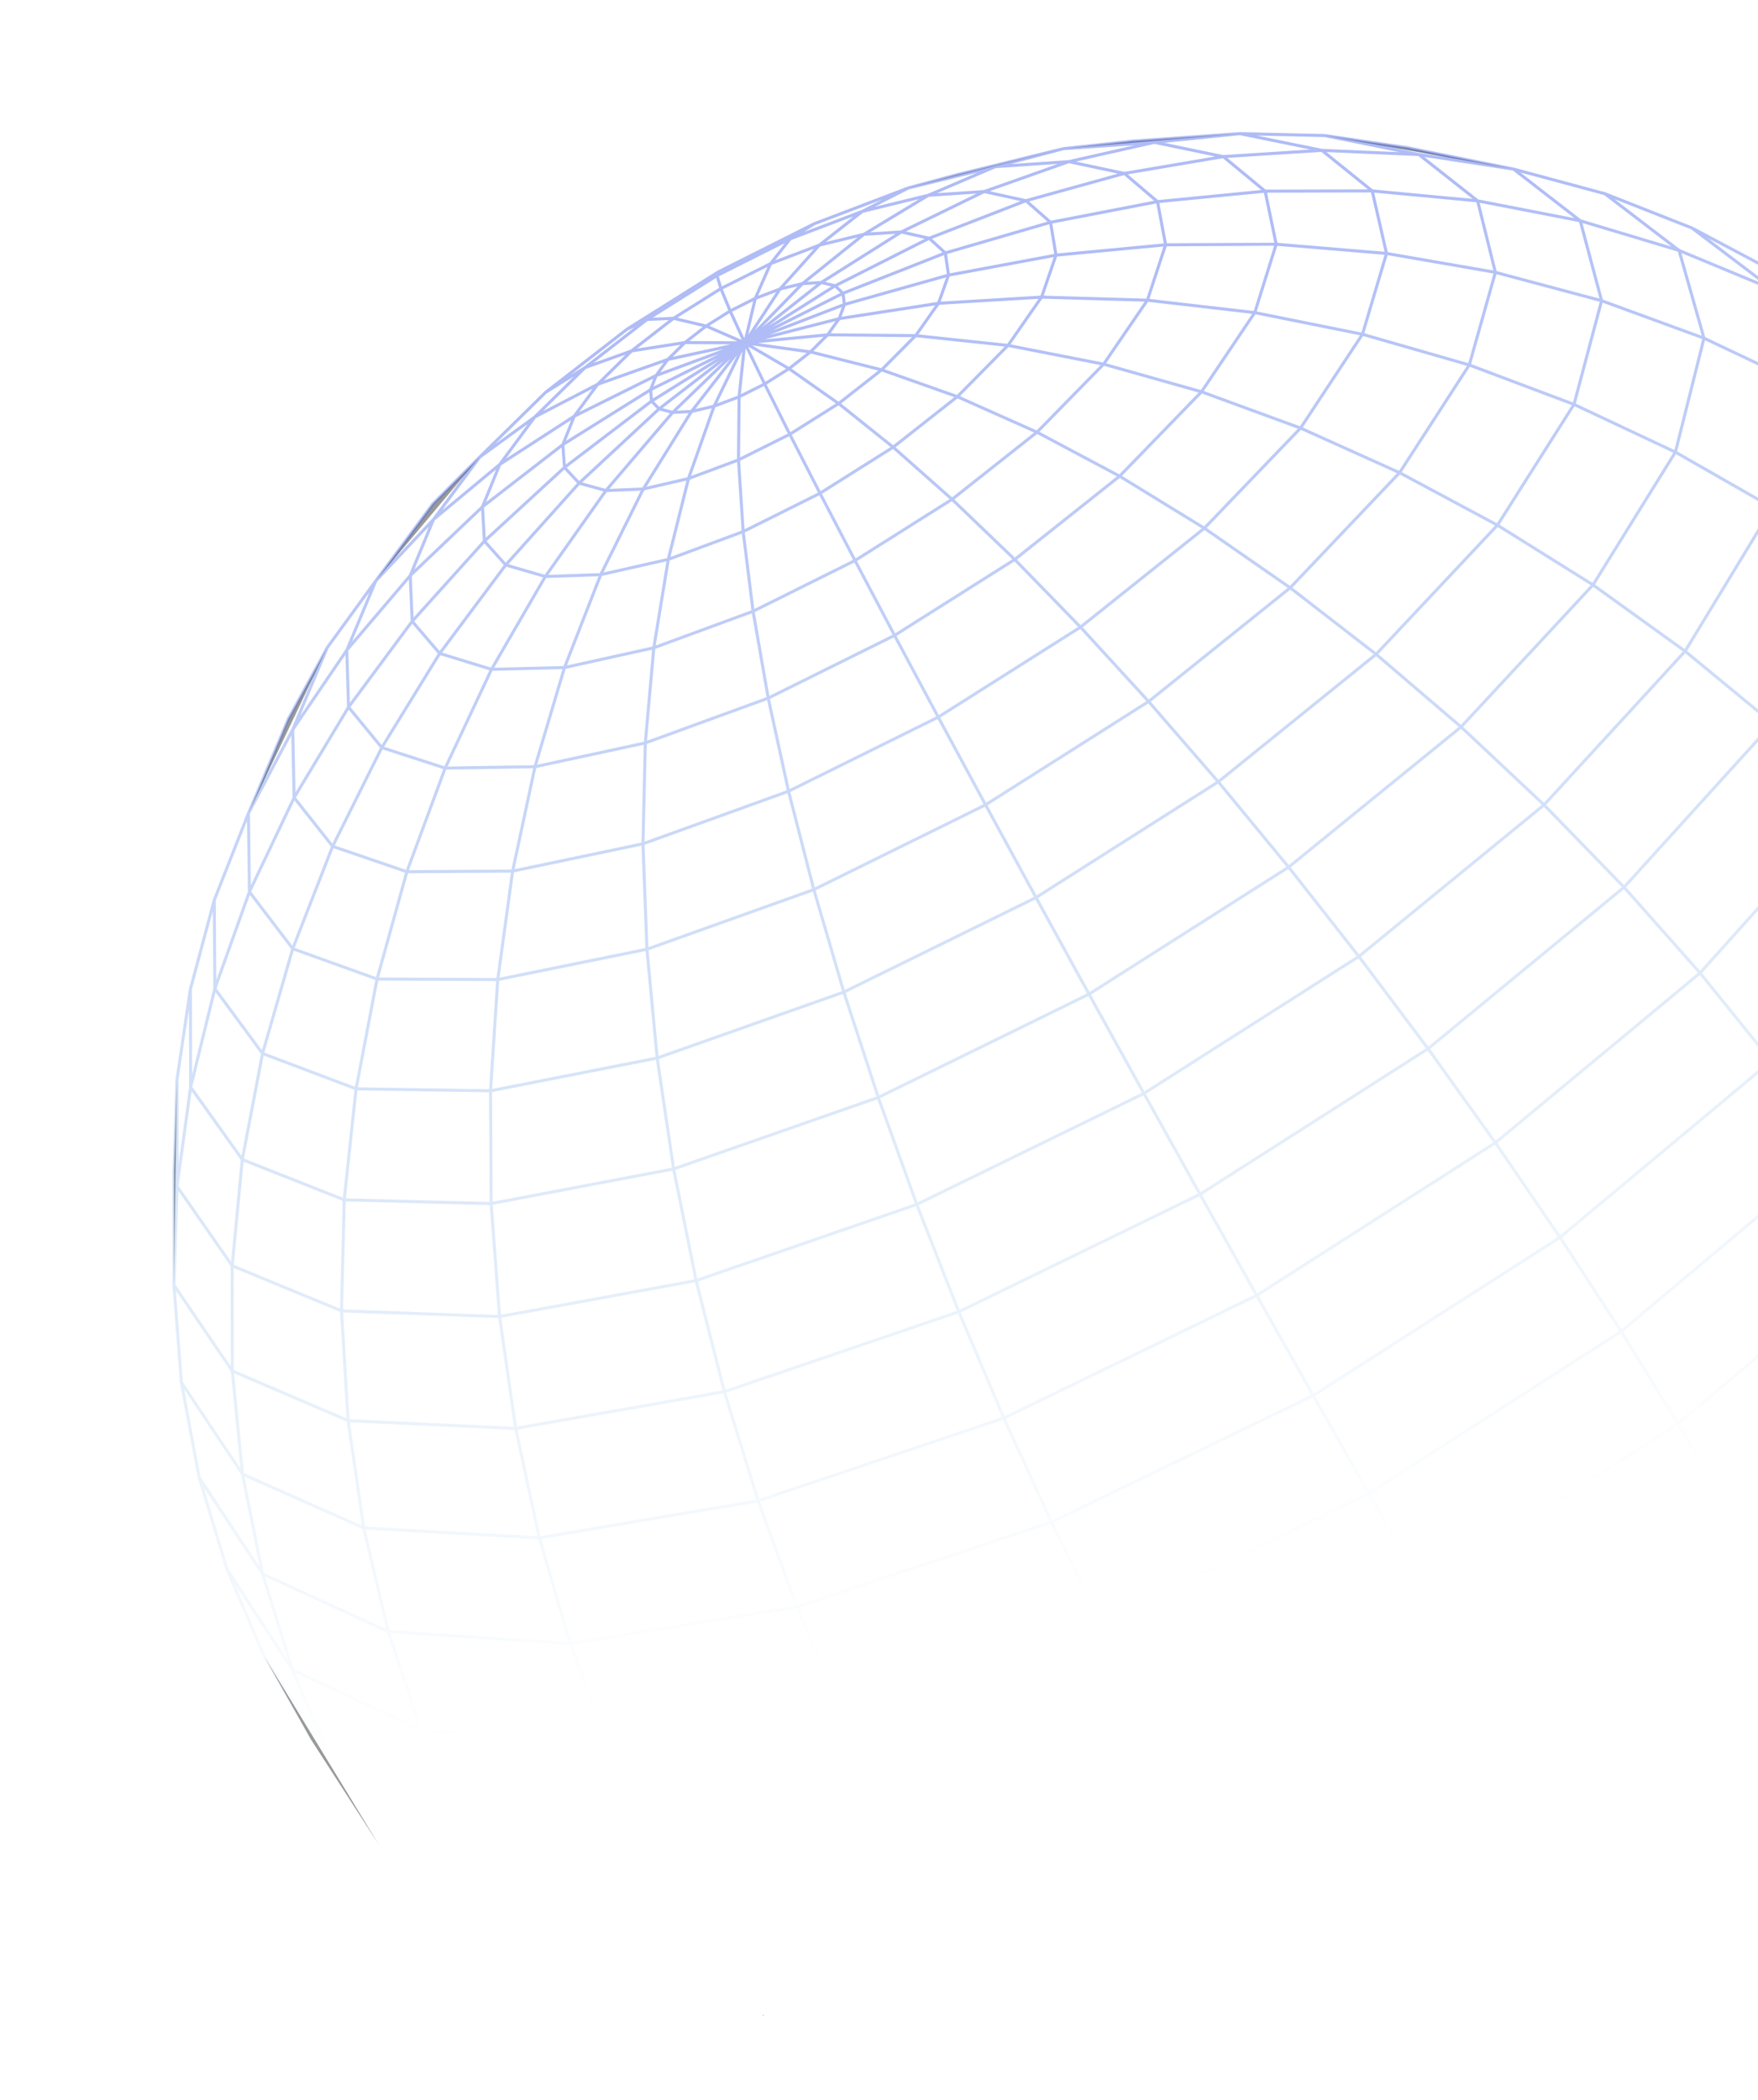 <?xml version="1.0" encoding="UTF-8" standalone="no"?>
<svg
   version="1.2"
   viewBox="0 0 1155 1379"
   width="1155"
   height="1379"
   id="svg34"
   xmlns="http://www.w3.org/2000/svg"
   xmlns:svg="http://www.w3.org/2000/svg"
   xmlns:rdf="http://www.w3.org/1999/02/22-rdf-syntax-ns#"
   xmlns:cc="http://creativecommons.org/ns#"
   xmlns:dc="http://purl.org/dc/elements/1.1/">
  <title
     id="title22">globe-svg</title>
  <defs
     id="defs29">
    <linearGradient
       id="g1"
       x2="1"
       gradientUnits="userSpaceOnUse"
       gradientTransform="matrix(181.397,864.487,-863.884,181.27,687.686,181.72)">
      <stop
         offset="0"
         stop-color="#84c1ed"
         stop-opacity="1"
         id="stop24" />
      <stop
         offset=".973"
         stop-color="#268ad1"
         stop-opacity="0"
         id="stop26" />
    </linearGradient>
    <linearGradient
       id="paint0_linear_238_1339"
       x1="571.686"
       y1="96.72"
       x2="753.083"
       y2="961.207"
       gradientUnits="userSpaceOnUse"
       gradientTransform="translate(112.895,86.105)">
      <stop
         stop-color="#3858E9"
         id="stop11" />
      <stop
         offset="0.973"
         stop-color="#268AD1"
         stop-opacity="0"
         id="stop13" />
    </linearGradient>
  </defs>
  <style
     id="style31">
		.s0 { opacity: .1;fill: none;stroke: url(#g1);stroke-linecap: round;stroke-linejoin: round;stroke-width: 2 } 
	</style>
  <path
     opacity="0.4"
     d="m 698.744,97.618 45.505,-4.931 70.4,-4.924 m -115.905,9.855 -69.984,17.131 -31.963,8.667 m 101.947,-25.798 -44.921,11.841 m 44.921,-11.841 59.682,-4.16 m -161.629,29.958 -61.935,23.559 m 61.935,-23.559 57.026,-13.957 m -57.026,13.957 -30.274,15.411 m -31.661,8.148 -15.64,9.836 m 15.64,-9.836 -62.936,31.601 m 0,0 -0.847,2.409 m 0.847,-2.409 -60.031,37.657 m 0,0 13.254,-6.439 m -13.254,6.439 -53.386,41.381 m 0,0 0.541,-0.336 25.313,-15.858 m -25.854,16.194 -42.629,41.849 -0.709,0.699 m 0,0 -30.797,30.775 -37.471,50.485 m 68.268,-81.26 -30.392,41.014 m 30.392,-41.014 36.186,-26.309 m -104.454,107.569 -31.889,43.849 m 31.889,-43.849 37.876,-40.246 m -37.876,40.246 -19.045,45.528 m -12.844,-1.679 -25.681,46.958 -26.121,61.878 m 51.802,-108.836 -22.693,53.91 m -29.109,54.926 -22.458,57.02 m 22.458,-57.02 29.109,-54.926 m -29.109,54.926 0.662,51.563 m -23.12,5.457 -15.675,58.526 m 15.675,-58.526 0.401,58.161 m -16.075,0.365 -8.825,59.434 m 8.825,-59.434 0.181,64.334 m -9.006,-4.9 -1.978,59.752 0.01,75.09 m 1.968,-134.842 0.044,70.006 m -2.012,64.836 4.886,63.922 m -4.886,-63.922 2.012,-64.836 m -2.012,64.836 38.334,56.396 m -33.449,7.526 11.666,62.374 m -11.666,-62.374 40.141,60.171 m -28.475,2.203 18.245,60.226 m -18.245,-60.226 41.679,63.398 m -23.435,-3.172 24.578,57.514 m -24.578,-57.514 42.956,66.014 m -18.378,-8.5 30.596,54.28 44.627,69.15 m -75.223,-123.43 43.942,67.94 m 31.281,55.49 36.617,51 m -36.617,-51 -31.281,-55.49 m 31.281,55.49 86.929,42.7 m -50.312,8.3 41.515,46.06 m -41.515,-46.06 86.879,43.34 m -45.364,2.72 45.949,40.72 m -45.949,-40.72 86.052,43.43 m -40.103,-2.71 49.869,35.06 m -49.869,-35.06 84.429,42.95 m -34.56,-7.89 53.258,29.12 78.812,40.29 m -132.07,-69.41 82.016,41.89 m 50.054,27.52 52.111,20.85 m -52.111,-20.85 -50.054,-27.52 m 50.054,27.52 110.88,12.86 m -58.769,7.99 53.618,14.08 m -53.618,-14.08 104.632,12.35 m -51.014,1.73 54.574,7.28 89.137,10.63 m -143.711,-17.91 97.361,11.6 m 46.35,6.31 45.891,-0.63 96.356,-11.41 m -142.247,12.04 107.789,-12.81 m -107.789,12.81 -46.35,-6.31 m 188.597,-5.73 32.709,-5.98 91.924,-27.76 m -124.633,33.74 -34.458,-0.77 m 34.458,0.77 105.678,-31.93 m 18.955,-1.81 -18.955,1.81 m 18.955,-1.81 92.841,-43.67 m 0,0 -4.89,-4.82 m 4.89,4.82 86.62,-56.31 m 0,0 8.25,-13.35 m -8.25,13.35 73.75,-64.57 19.35,-23.03 m 0,0 63.61,-77.82 22.14,-37.35 m -85.75,115.17 14.49,-28.08 m -14.49,28.08 -84.85,74.25 m 170.6,-189.42 42.39,-84.128 20.47,-49.255 m -62.86,133.383 16.46,-41.41 m -16.46,41.41 -71.26,87.09 m 134.12,-220.473 14.14,-52.029 m -14.14,52.029 -46.4,91.973 m 60.54,-144.002 12.9,-87.418 8.28,-59.14 m -21.18,146.558 7.57,-54.333 m -7.57,54.333 -50.04,98.866 m 71.22,-245.424 1.51,-59.953 m -1.51,59.953 -13.61,92.225 m 15.12,-152.178 -5.39,-60.186 m 5.39,60.186 -14.32,96.062 m 8.93,-156.248 -12.32,-59.823 m 12.32,59.823 -15.01,98.893 m 2.69,-158.716 -19.21,-58.853 m 19.21,58.853 -15.69,100.705 m -3.52,-159.558 -28.08,-79.502 -25.71,-56.794 m 53.79,136.296 -26,-57.274 m 26,57.274 -16.37,101.5 m -37.42,-237.796 -31.9,-53.877 m 31.9,53.877 27.79,79.022 m -59.69,-132.899 -37.86,-50.401 m 37.86,50.401 27.09,77.813 m -64.95,-128.214 -43.51,-46.384 m 43.51,46.384 26.01,75.92 m -69.52,-122.304 -48.78,-41.856 m 48.78,41.856 24.58,73.38 m -73.36,-115.236 -60.84,-45.764 -49.27,-33.704 -0.85,-0.586 m 110.96,80.055 -53.62,-36.854 m 53.62,36.854 22.85,70.234 m -133.81,-150.289 -53.907,-28.581 m 53.907,28.581 57.34,43.201 m -111.247,-71.782 -57.207,-22.518 m 57.207,22.518 53.287,40.358 m -110.494,-62.876 -59.983,-16.157 m 59.983,16.157 48.756,37.266 m -108.739,-53.423 -69.472,-13.976 -54.602,-8.063 m 124.074,22.039 -62.182,-9.549 m 62.182,9.549 43.824,33.944 m -167.898,-55.983 -55.685,-1.243 m 55.685,1.243 61.892,12.49 m -117.577,-13.733 -56.223,5.695 m 56.223,-5.695 53.799,10.963 m -214.625,10.733 -43.879,18.772 m 43.879,-18.772 48.401,-3.315 m 56.202,-12.686 -56.202,12.686 m 56.202,-12.686 45.285,9.39 m 64.737,-4.122 -64.737,4.122 m 64.737,-4.122 33.095,26.649 m -33.095,-26.649 63.778,2.769 m -405.015,84.76 12.356,-0.731 m -12.356,0.731 -14.768,3.553 m 14.768,-3.553 -37.914,38.889 m 37.914,-38.889 40.373,-32.379 m -78.287,71.268 13.078,27.041 m -13.078,-27.041 -25.347,-11.019 m 25.347,11.019 -9.578,-20.915 m 9.578,20.915 6.952,-29.208 m -6.952,29.208 50.27,-39.62 m -50.27,39.62 59.363,-37.461 m -59.363,37.461 64.563,-32.548 m -64.563,32.548 65.485,-25.192 m -65.485,25.192 62.043,-15.886 m -62.043,15.886 54.451,-5.262 m -54.451,5.262 43.211,5.952 m -43.211,-5.952 29.093,16.977 m -29.093,-16.977 -3.718,35.445 m 3.718,-35.445 -20.128,41.604 m 20.128,-41.604 -35.007,45.095 m 35.007,-45.095 -47.33,45.686 m 47.33,-45.686 -56.266,43.35 m 56.266,-43.35 -61.217,38.269 m 61.217,-38.269 -61.871,30.8 m 61.871,-30.8 -58.214,21.465 m 58.214,-21.465 -50.512,10.902 m 50.512,-10.902 -39.304,-0.169 m 39.304,0.169 23.146,-35.336 m 27.124,-4.284 9.093,2.159 m -9.093,-2.159 52.637,-33.205 m -24.62,1.557 24.62,-1.557 m -24.62,1.557 -29.292,7.108 m 29.292,-7.108 42.36,-25.646 m -97.501,61.578 -16.194,6.128 m 16.194,-6.128 25.849,-28.825 m 10.368,26.7 5.2,4.913 m -5.2,-4.913 61.806,-31.211 m -18.262,-4.154 18.262,4.154 m -18.262,-4.154 54.419,-26.521 m -36.679,2.433 36.679,-2.433 m -36.679,2.433 -43.421,10.596 m -28.231,22.157 28.231,-22.157 m -28.231,22.157 -32.008,12.149 m 104.182,-16.66 10.601,9.648 m -10.601,-9.648 63.572,-24.666 m -27.415,-6.009 27.415,6.009 m -27.415,-6.009 55.601,-19.654 m -135.701,32.683 -47.301,17.984 m 154.816,-25.004 16.156,14.191 m -16.156,-14.191 64.641,-17.916 m -36.455,-7.747 36.455,7.747 m 0,0 21.811,18.539 m -21.811,-18.539 65.032,-11.043 m 0,0 27.481,22.692 m -277.332,67.057 0.922,7.356 m -0.922,-7.356 67.207,-26.476 m 0,0 2.122,14.554 m -2.122,-14.554 69.127,-20.123 m 0,0 3.592,21.559 m -3.592,-21.559 70.296,-13.568 m 0,0 5.311,28.334 m -5.311,-28.334 70.702,-6.89 m 0,0 7.263,34.846 m -7.263,-34.846 70.351,-0.165 m 0,0 9.4,41.06 m -9.4,-41.06 69.256,6.519 m -38.573,-30.399 38.573,30.399 m 0,0 11.669,46.951 m -11.669,-46.951 67.433,13.094 m 0,0 14.017,52.481 m -14.017,-52.481 64.915,19.48 m -409.361,3.09 -9.462,27.562 m 9.462,-27.562 -70.597,13.118 m 70.597,-13.118 72.015,-6.794 m 0,0 72.654,-0.377 m -72.654,0.377 -11.95,36.38 m 84.604,-36.758 -14.07,44.907 m 14.07,-44.907 72.488,6.049 m 0,0 -15.801,53.079 m 15.801,-53.079 71.525,12.41 m 0,0 -17.147,60.83 m 17.147,-60.83 69.781,18.623 m 0,0 -18.13,68.095 m 18.13,-68.095 67.276,24.61 m -16.378,-57.611 16.378,57.611 m -16.378,-57.611 61.738,25.61 m -45.36,32.001 -18.776,74.819 m 18.776,-74.819 64.04,30.308 m -18.68,-62.309 18.68,62.309 m -18.68,-62.309 57.96,31.424 m -39.28,30.885 -19.11,80.924 m 19.11,-80.924 60.14,35.646 m -20.86,-66.531 20.86,66.531 m 0,0 -19.18,86.352 m 19.18,-86.352 55.61,40.557 m 0,0 -19.03,91.046 m 19.03,-91.046 50.51,45.002 m -795.043,-173.639 -3.442,9.306 m 3.442,-9.306 68.407,-19.277 m 0,0 -6.611,18.514 m 207.807,6.103 -70.534,-8.149 m 70.534,8.149 -34.98,51.999 m 34.98,-51.999 70.757,14.221 m 0,0 70.179,20.162 m -70.179,-20.162 -40.675,61.609 m 110.854,-41.447 -45.792,70.74 m 45.792,-70.74 68.798,25.888 m 0,0 -50.29,79.302 m 50.29,-79.302 66.63,31.334 m 0,0 -54.139,87.195 m 54.139,-87.195 63.706,36.413 m 0,0 -57.329,94.342 m 57.329,-94.342 60.07,41.074 m 0,0 -59.87,100.65 m 59.87,-100.65 55.76,45.251 m 0,0 -61.75,106.036 m 61.75,-106.036 50.85,48.891 m 18.69,-94.935 -18.69,94.935 m 18.69,-94.935 44.94,48.924 m -63.63,46.011 -63,110.435 m 63,-110.435 45.41,51.964 m 18.22,-97.975 -18.22,97.975 m 18.22,-97.975 38.94,52.294 m -57.16,45.681 -63.65,113.772 m 63.65,-113.772 39.5,54.426 m 17.66,-100.107 -17.66,100.107 m 17.66,-100.107 32.6,55.086 m -914.965,-320.637 -7.592,10.624 m 7.592,-10.624 65.238,-10.069 m 799.467,375.727 -63.7,116.003 m 63.7,-116.003 33.23,56.272 m 17.03,-101.293 -17.03,101.293 m -832.697,-431.999 -14.981,21.228 m 14.981,-21.228 67.746,-4.07 m 764.951,436.069 -63.19,117.082 m 63.19,-117.082 26.66,57.481 m 0,0 -62.16,116.98 m 62.16,-116.98 19.89,58.058 m -811.501,-551.608 -22.063,31.715 m 22.063,-31.715 69.527,2.024 m 0,0 -28.757,42.003 m 783.731,565.592 6.08,57.355 m -6.08,-57.355 -13,-58.011 m 13,58.011 -58.63,113.197 m 64.71,-55.842 -56.18,109.54 m 56.18,-109.54 -0.8,56.116 m -55.38,53.424 -8.53,-53.698 m 8.53,53.698 -95.51,114.941 m 95.51,-114.941 2.06,51.326 m 53.32,-104.75 -53.32,104.75 m -541.256,-712.544 -65.062,-29.293 m 65.062,29.293 -71.877,75.589 m 71.877,-75.589 64.3,34.45 m 476.956,678.094 -4.29,48.449 m 4.29,-48.449 -90.53,109.555 m 86.24,-61.106 -84.79,103.066 m 84.79,-103.066 -10.5,45.136 m -462.166,-771.679 62.781,39.227 m -62.781,-39.227 -79.729,84.801 m 142.51,-45.574 -86.688,93.283 m 86.688,-93.283 60.516,43.56 m 0,0 -92.68,100.923 m 92.68,-100.923 57.529,47.382 m 0,0 -97.651,107.62 m 97.651,-107.62 53.88,50.637 m 0,0 -101.58,113.29 m 101.58,-113.29 49.6,53.29 m 0,0 -104.44,117.844 m 104.44,-117.844 44.76,55.301 m 0,0 -106.21,121.22 m 106.21,-121.22 39.45,56.657 m -808.597,-471.037 -11.24,11.214 m 11.24,-11.214 57.849,0.535 m 750.748,470.502 -106.93,123.363 m 106.93,-123.363 33.74,57.351 m -784.488,-527.853 -22.373,22.469 m 22.373,-22.469 60.664,6.417 m 723.824,521.436 -106.61,124.236 m 106.61,-124.236 27.69,57.379 m -751.514,-578.815 -33.264,33.658 m 33.264,-33.658 62.833,12.312 m 688.681,566.503 -105.25,123.821 m 105.25,-123.821 21.07,55.845 0.35,0.917 m 60.63,-115.684 -60.63,115.684 m -710.101,-623.265 -43.782,44.679 m 43.782,-44.679 64.311,18.145 m 645.79,605.12 -102.92,122.12 m 102.92,-122.12 15,55.524 m 0,0 -99.65,119.151 m -561.14,-779.795 -53.802,55.415 m 53.802,-55.415 65.062,23.831 m 0,0 -1.112,1.159 -62.087,64.597 m 580.437,827.596 -1.45,-41.96 m 1.45,41.96 -113.8,99.12 m 113.8,-99.12 -4.05,37.61 m 78.34,-95.54 -78.34,95.54 m -407.733,-734.709 -55.822,-47.709 m 55.822,47.709 -113.283,92.085 m 113.283,-92.085 54.524,51.2 m 353.209,683.509 -9.38,32.96 m 9.38,-32.96 -104.99,91.64 m 95.61,-58.68 -95.3,83.31 m -248.529,-799.779 52.558,54.079 m -52.558,-54.079 -121.672,99.545 m 174.23,-45.466 -128.762,106.038 m 128.762,-106.038 49.951,56.307 m 0,0 -134.478,111.471 m 134.478,-111.471 46.74,57.844 m 0,0 -138.758,115.769 m 138.758,-115.769 42.99,58.677 m 0,0 -141.588,118.87 m 141.588,-118.87 38.73,58.8 m -712.907,-583.186 -14.118,11.025 m 14.118,-11.025 46.716,11.79 m 666.191,571.396 -142.924,120.727 m 142.924,-120.727 34.06,58.224 m -700.251,-629.62 -28.233,22.12 m 28.233,-22.12 49.773,17.606 m 650.478,612.014 -142.79,121.315 m 142.79,-121.315 29.05,56.964 m -679.528,-668.978 -42.18,33.181 m 42.18,-33.181 52.315,23.333 m 627.213,645.645 -141.23,120.629 m 141.23,-120.629 23.75,55.061 m -650.963,-700.706 -55.797,44.086 m 55.797,-44.086 54.291,28.881 m 596.672,671.825 -138.26,118.683 m 138.26,-118.683 18.27,52.555 m -614.942,-724.38 -68.914,54.721 m 68.914,-54.721 55.665,34.172 m 559.277,690.208 -133.96,115.498 m 133.96,-115.498 12.67,49.488 m -571.947,-739.696 -81.372,64.957 m 81.372,-64.957 56.384,39.126 m 515.563,700.57 -128.38,111.13 m 128.38,-111.13 7.04,45.94 m 0,0 -121.63,105.65 m -400.973,-852.16 -93.01,74.679 m 93.01,-74.679 56.448,43.662 m 0,0 -103.693,83.76 m 462.568,814.928 -0.31,-24.63 m 0.31,24.63 -4.04,19.02 m 4.04,-19.02 -112.14,72.87 m 108.1,-53.85 -99.76,64.84 m -220.933,-723.522 -45.468,-60.572 m 45.468,60.572 -149.824,95.613 m 149.824,-95.613 44.235,61.74 m 0,0 42.46,62.142 m -42.46,-62.142 -156.826,100.273 m 199.286,-38.131 -162.166,103.881 m 162.166,-103.881 40.16,61.778 m 0,0 -165.772,106.393 m 165.772,-106.393 37.394,60.657 m -584.101,-692.888 -16.015,10.064 m 16.015,-10.064 32.601,22.885 m 551.5,670.003 -167.629,107.778 m 167.629,-107.778 34.194,58.812 m -585.694,-728.815 -32.1,20.194 m 32.1,-20.194 35.826,28.667 m 549.868,700.148 -167.727,108.023 m 167.727,-108.023 30.61,56.278 m -580.478,-756.426 -48.082,30.283 m 48.082,-30.283 38.698,34.238 m 541.78,722.188 -166.078,107.135 m 166.078,-107.135 26.72,53.115 m -568.5,-775.303 -63.763,40.208 m 63.763,-40.208 41.174,39.516 m 527.326,735.787 -162.735,105.13 m 162.735,-105.13 22.57,49.37 m -549.896,-785.157 -78.957,49.859 m 78.957,-49.859 43.207,44.408 m 506.689,740.749 -157.767,102.06 m 157.767,-102.06 18.25,45.12 m -524.939,-785.869 -93.475,59.12 m 93.475,-59.12 44.746,48.848 m 480.193,737.021 -151.267,97.98 m 151.267,-97.98 13.79,40.46 m -493.983,-777.481 -107.131,67.866 m 107.131,-67.866 45.765,52.743 m 448.218,724.738 -143.326,92.92 m 143.326,-92.92 9.28,35.43 m -457.498,-760.168 -119.751,75.993 m 119.751,-75.993 46.232,56.034 m 411.266,704.134 4.66,29.48 0.1,0.65 m -4.76,-30.13 -134.07,87 m 138.83,-56.87 -123.63,80.28 m -292.396,-814.544 -131.166,83.394 m 131.166,-83.394 46.135,58.66 m 0,0 -141.233,89.96 m 111.23,198.375 -37.12,-65.75 m 37.12,65.75 -171.968,83.115 m 171.968,-83.115 36.554,64.29 m 0,0 35.537,62.042 m -35.537,-62.042 -176.008,84.773 m -220.942,-813.333 -16.796,8.404 m 16.796,-8.404 16.516,33.015 m 415.971,757.587 -178.188,85.537 m 178.188,-85.537 34.096,59.057 m -450.067,-816.644 -33.687,16.827 m 33.687,-16.827 19.844,38.756 m 430.223,777.888 -178.493,85.41 m 178.493,-85.41 32.259,55.39 m -462.482,-833.278 -50.477,25.162 m 50.477,-25.162 23.017,44.163 m 439.465,789.115 -176.933,84.42 m 176.933,-84.42 30.063,51.11 m -469.528,-840.225 -66.987,33.316 m 66.987,-33.316 25.98,49.167 m 443.548,791.058 -173.559,82.58 m 173.559,-82.58 27.538,46.3 m -471.086,-837.358 -83.011,41.181 m 83.011,-41.181 28.689,53.669 m 442.397,783.689 -168.422,79.94 m 168.422,-79.94 24.75,41.04 m -467.147,-824.729 -98.357,48.661 m 98.357,-48.661 31.09,57.594 m 436.057,767.135 -161.622,76.53 m 161.622,-76.53 21.731,35.4 m -457.788,-802.535 -112.835,55.658 m 112.835,-55.658 33.145,60.87 m 424.643,741.665 -153.262,72.44 m 153.262,-72.44 18.536,29.51 m -443.179,-771.175 -126.252,62.082 m 126.252,-62.082 34.817,63.435 m 408.362,707.74 15.2,23.41 m -15.2,-23.41 -143.471,67.7 m -264.891,-775.44 -138.442,67.847 m 138.442,-67.847 36.068,65.226 m 387.494,665.924 11.8,17.22 m -11.8,-17.22 -132.373,62.38 m -255.121,-728.304 -149.24,72.889 m 149.24,-72.889 36.877,66.225 m 362.417,616.919 8.34,10.99 m -8.34,-10.99 -120.141,56.56 m 128.481,-45.57 -106.906,50.3 m -263.851,-678.209 -158.499,77.142 m 158.499,-77.142 37.233,66.4 m 0,0 -166.112,80.563 m -173.96,-670.679 -16.41,6.159 m 16.41,-6.159 -0.375,41.438 m 271.47,826.297 -33.357,-62.806 m 33.357,62.806 -173.59,56.32 m 173.59,-56.32 33.791,58.93 m -305.261,-885.227 3.054,47.091 m -3.054,-47.091 -32.865,12.265 m 338.126,872.962 33.819,54.4 m -33.819,-54.4 -174.073,55.84 m -128.134,-893.976 -49.193,18.23 m 49.193,-18.23 6.507,52.317 m 329.519,840.219 -172.767,54.82 m 172.767,-54.82 33.437,49.27 m -362.956,-889.489 -65.216,23.979 m 65.216,-23.979 9.956,57.032 m 353,832.457 -169.691,53.32 m 169.691,-53.32 32.675,43.66 m -385.675,-876.117 -80.75,29.43 m 80.75,-29.43 13.343,61.149 m 372.332,814.968 -164.906,51.35 m 164.906,-51.35 31.55,37.63 m -403.882,-852.598 -95.619,34.509 m 95.619,-34.509 16.612,64.591 m 387.27,788.007 -158.483,48.96 m 158.483,-48.96 30.091,31.31 m -417.361,-819.317 -109.634,39.157 m 109.634,-39.157 19.728,67.294 m 397.633,752.023 -150.52,46.18 m 150.52,-46.18 28.327,24.77 m -425.96,-776.793 -122.637,43.315 m 122.637,-43.315 22.627,69.2 m 403.333,707.593 -141.125,43.05 m 141.125,-43.05 26.298,18.09 m -429.631,-725.683 -134.46,46.94 m 134.46,-46.94 25.27,70.268 m 404.361,655.415 24.032,11.4 m -24.032,-11.4 -130.428,39.62 m -273.933,-695.035 -144.95,49.999 m 144.95,-49.999 27.618,70.478 m 400.775,596.337 21.575,4.73 m -21.575,-4.73 -118.561,35.89 m -282.214,-632.227 -153.989,52.465 m 153.989,-52.465 29.62,69.821 m 0,0 -161.45,54.325 m 161.45,-54.325 31.264,68.302 m 0,0 -167.246,55.582 m 167.246,-55.582 32.514,65.948 m 0,0 -171.307,56.236 m -112.945,-754.406 13.274,-53.056 m -13.274,53.056 -44.362,10.028 m 44.362,-10.028 -9.516,58.066 m 221.968,871.06 -35.125,-53.38 m 35.125,53.38 -154.479,21.49 m 154.479,-21.49 36.513,47.77 m -258.481,-918.83 -5.578,62.483 m 5.578,-62.483 -58.661,12.964 m 317.142,905.866 37.46,41.69 m -37.46,-41.69 -151.999,20.43 m -112.06,-876.777 -72.47,15.612 m 72.47,-15.612 -1.526,66.228 m 303.045,831.809 -148.011,19.28 m 148.011,-19.28 37.973,35.24 m -341.018,-867.049 -85.635,17.937 m 85.635,-17.937 2.597,69.239 m 338.421,797.81 -142.566,18.07 m 142.566,-18.07 38.054,28.53 m -376.475,-826.34 -98.016,19.912 m 98.016,-19.912 6.725,71.452 m 369.75,754.888 -135.733,16.8 m 135.733,-16.8 37.722,21.64 m -407.472,-776.528 -109.476,21.513 m 109.476,-21.513 10.804,72.825 m 396.668,703.703 -127.592,15.5 m 127.592,-15.5 36.995,14.66 m -433.663,-718.363 -119.887,22.744 m 119.887,-22.744 14.78,73.327 m 418.883,645.036 -118.24,14.17 m 118.24,-14.17 35.899,7.67 m -454.782,-652.706 -129.139,23.609 m 129.139,-23.609 18.579,72.944 m 0,0 -137.118,24.121 m 137.118,-24.121 22.159,71.681 m 0,0 -143.74,24.308 m 143.74,-24.308 25.468,69.559 m 0,0 -1.537,0.248 -147.396,23.943 m 148.933,-24.191 28.453,66.602 m 0,0 -152.635,23.82 m 152.635,-23.82 31.074,62.89 m -113.915,-917.896 -14.879,3.491 m 14.879,-3.491 -16.83,47.544 m 0,0 -0.611,0.139 -29.103,6.713 m 160.459,863.5 -154.803,23.22 m 154.803,-23.22 33.308,58.45 m 0,0 -155.421,22.43 m -109.47,-762.015 19.387,-65.131 m -19.387,65.131 -59.012,0.916 m 59.012,-0.916 -14.691,68.553 m 240.669,833.152 -1.348,-0.15 -118.737,-12.94 m 120.085,13.09 -41.448,-40.54 m 41.448,40.54 43.418,34.03 m -284.087,-867.182 -9.784,71.214 m 9.784,-71.214 -69.49,0.402 m 353.577,866.78 44.887,27.26 m -44.887,-27.26 -116.047,-13.12 m -177.824,-782.848 -79.295,-0.349 m 79.295,0.349 -4.735,73.053 m 343.493,750.175 45.863,20.34 m -389.356,-770.515 -88.336,-1.303 m 88.336,1.303 0.393,74.056 m 388.963,696.459 46.347,13.33 m -435.31,-709.789 -96.536,-2.445 m 96.536,2.445 5.528,74.192 m 0,0 -103.819,-3.727 m 103.819,3.727 10.6,73.456 m 0,0 -110.12,-5.096 m 110.12,5.096 15.537,71.868 m 0,0 -115.377,-6.506 m 115.377,6.506 20.275,69.442 m 0,0 -119.547,-7.898 m 119.547,7.898 24.751,66.231 m 0,0 -122.587,-9.21 m 122.587,9.21 28.906,62.29 m 26.009,-937.625 -12.323,0.591 m 12.323,-0.591 -31.665,50.905 m 5.656,886.72 -124.464,-10.41 m 124.464,10.41 32.69,57.66 m -38.346,-944.38 -24.502,1.003 m 24.502,-1.003 -27.922,56.232 m 66.268,888.148 -125.158,-11.43 m 125.158,11.43 36.067,52.44 m -102.335,-940.588 -36.415,1.21 m 36.415,-1.21 -23.815,61.002 m 0,0 -47.953,1.186 m 174.103,878.4 -124.658,-12.23 m 124.658,12.23 38.251,45.82 0.742,0.89 m 0,0 -122.963,-12.79 m -165.337,-708.957 19.589,-70.463 m -19.589,70.463 -55.391,-19.911 m 55.391,19.911 -13.776,72.099 m 270.895,711.098 -47.456,-34 m -223.439,-677.098 -7.807,72.914 m 7.807,-72.914 -61.46,-23.2 m 53.653,96.114 -66.948,-26.453 m 66.948,26.453 -1.755,72.91 m 0,0 -71.829,-29.613 m 71.829,29.613 4.299,72.087 m 0,0 -76.071,-32.613 m 76.071,32.613 10.28,70.458 m 0,0 -79.659,-35.374 m 79.659,35.374 16.105,68.05 m 0,0 -1.141,-0.519 -81.419,-37.304 m 82.56,37.823 21.711,64.919 m 0,0 -84.749,-39.9 m 84.749,39.9 27.029,61.09 m 138.15,-926.624 -8.936,-2.336 m 8.936,2.336 -43.844,51.317 m -94.306,875.307 -86.214,-41.55 m 86.214,41.55 31.996,56.64 m 62.31,-931.947 -17.63,-4.856 m 17.63,4.856 -39.835,56.439 m -22.475,875.508 36.567,51.64 m -14.092,-927.148 -26.022,-7.561 m 26.022,7.561 -35.353,60.978 m 49.445,866.17 40.688,46.15 m -90.133,-912.32 -34.045,-10.448 m 34.045,10.448 -30.446,64.861 m 120.579,847.459 44.326,40.24 m -164.905,-887.699 -41.644,-13.491 m 41.644,13.491 -25.169,68.039 m 0,0 -48.773,-16.658 m -59.347,205.681 13.295,-69.661 m -13.295,69.661 -33.94,-47.501 m 33.94,47.501 -6.636,69.75 m 0,0 0.056,69.087 m -0.056,-69.087 -36.266,-52.145 m 36.322,121.232 6.692,67.697 m 0,0 13.204,65.601 m 0,0 19.521,62.842 m 0,0 25.564,59.44 m 215.428,-887.41 -4.951,-5.081 m 4.951,5.081 -52.538,48.797 m 0,0 -9.629,-10.313 m 9.629,10.313 -48.227,53.734 m 0,0 -14.006,-15.664 m 14.006,15.664 -43.376,58.091 m 0,0 -18.078,-21.094 m 18.078,21.094 -38.045,61.818 m 0,0 -21.846,-26.555 m 21.846,26.555 -32.298,64.872 m 0,0 -25.305,-31.994 m 25.305,31.994 -26.207,67.21 m 0,0 -28.466,-37.347 m 28.466,37.347 -19.845,68.81 m 0,0 -31.34,-42.539 m -24.856,129.805 8.961,-65.106 m 302.82,-450.573 -0.654,-7.469 m 0.654,7.469 -57.216,43.565 m 0,0 -1.064,-15.003 m 1.064,15.003 -52.604,48.383 m 0,0 -1.256,-22.549 m 1.256,22.549 -47.448,52.661 m 0,0 -1.27,-30.047 m 1.27,30.047 -41.813,56.357 m 0,0 -1.141,-37.43 m 1.141,37.43 -35.757,59.433 m 0,0 -0.921,-44.632 m 0.921,44.632 -29.368,61.857 m 0,0 -22.72,63.618 m 0,0 -15.894,64.699 m 302.166,-458.042 3.657,-9.335 m -3.657,9.335 -57.626,36.031 m 0,0 7.467,-18.626 m -7.467,18.626 -52.796,40.837 m 0,0 11.351,-27.809 m -11.351,27.809 -47.462,45.163 m 0,0 15.237,-36.8 m -15.237,36.8 -41.684,48.974 m 0,0 -35.537,52.231 m 184.946,-205.831 15.403,-20.975 m -15.403,20.975 53.816,-26.74 m -53.816,26.74 -48.912,31.654 m 0,0 -43.576,36.172 m 43.576,-36.172 23.002,-31.151 m 79.726,-27.243 7.702,-10.563 m -87.428,37.806 41.313,-21.478 m -41.313,21.478 33.006,-32.433 m 54.422,-5.373 11.208,-11.071 m -11.208,11.071 -46.115,16.328 m 0,0 22.253,-21.915 m 35.07,-5.484 13.957,-10.85 m -13.957,10.85 -35.07,5.484 m 0,0 27.602,-21.418 m -27.602,21.418 -30.56,10.96 m 0,0 40.786,-31.626 m 38.801,4.332 15.769,-9.896 m -15.769,9.896 -21.425,-5.084 m 0,0 -17.376,0.752 m 17.376,-0.752 31.126,-19.532 m -48.502,20.284 45.93,-28.809 m 8.64,23.245 16.53,-8.293 m -16.53,8.293 -6.068,-14.72 m 0,0 -2.572,-8.525 m 2.572,8.525 32.633,-16.376 m -35.205,7.851 48.143,-24.174 m -22.973,39.126 10.035,-22.803 m 0,0 12.938,-16.323"
     stroke="url(#paint0_linear_238_1339)"
     stroke-width="2"
     stroke-linecap="round"
     stroke-linejoin="round"
     id="path9"
     style="stroke:url(#paint0_linear_238_1339)" />
</svg>